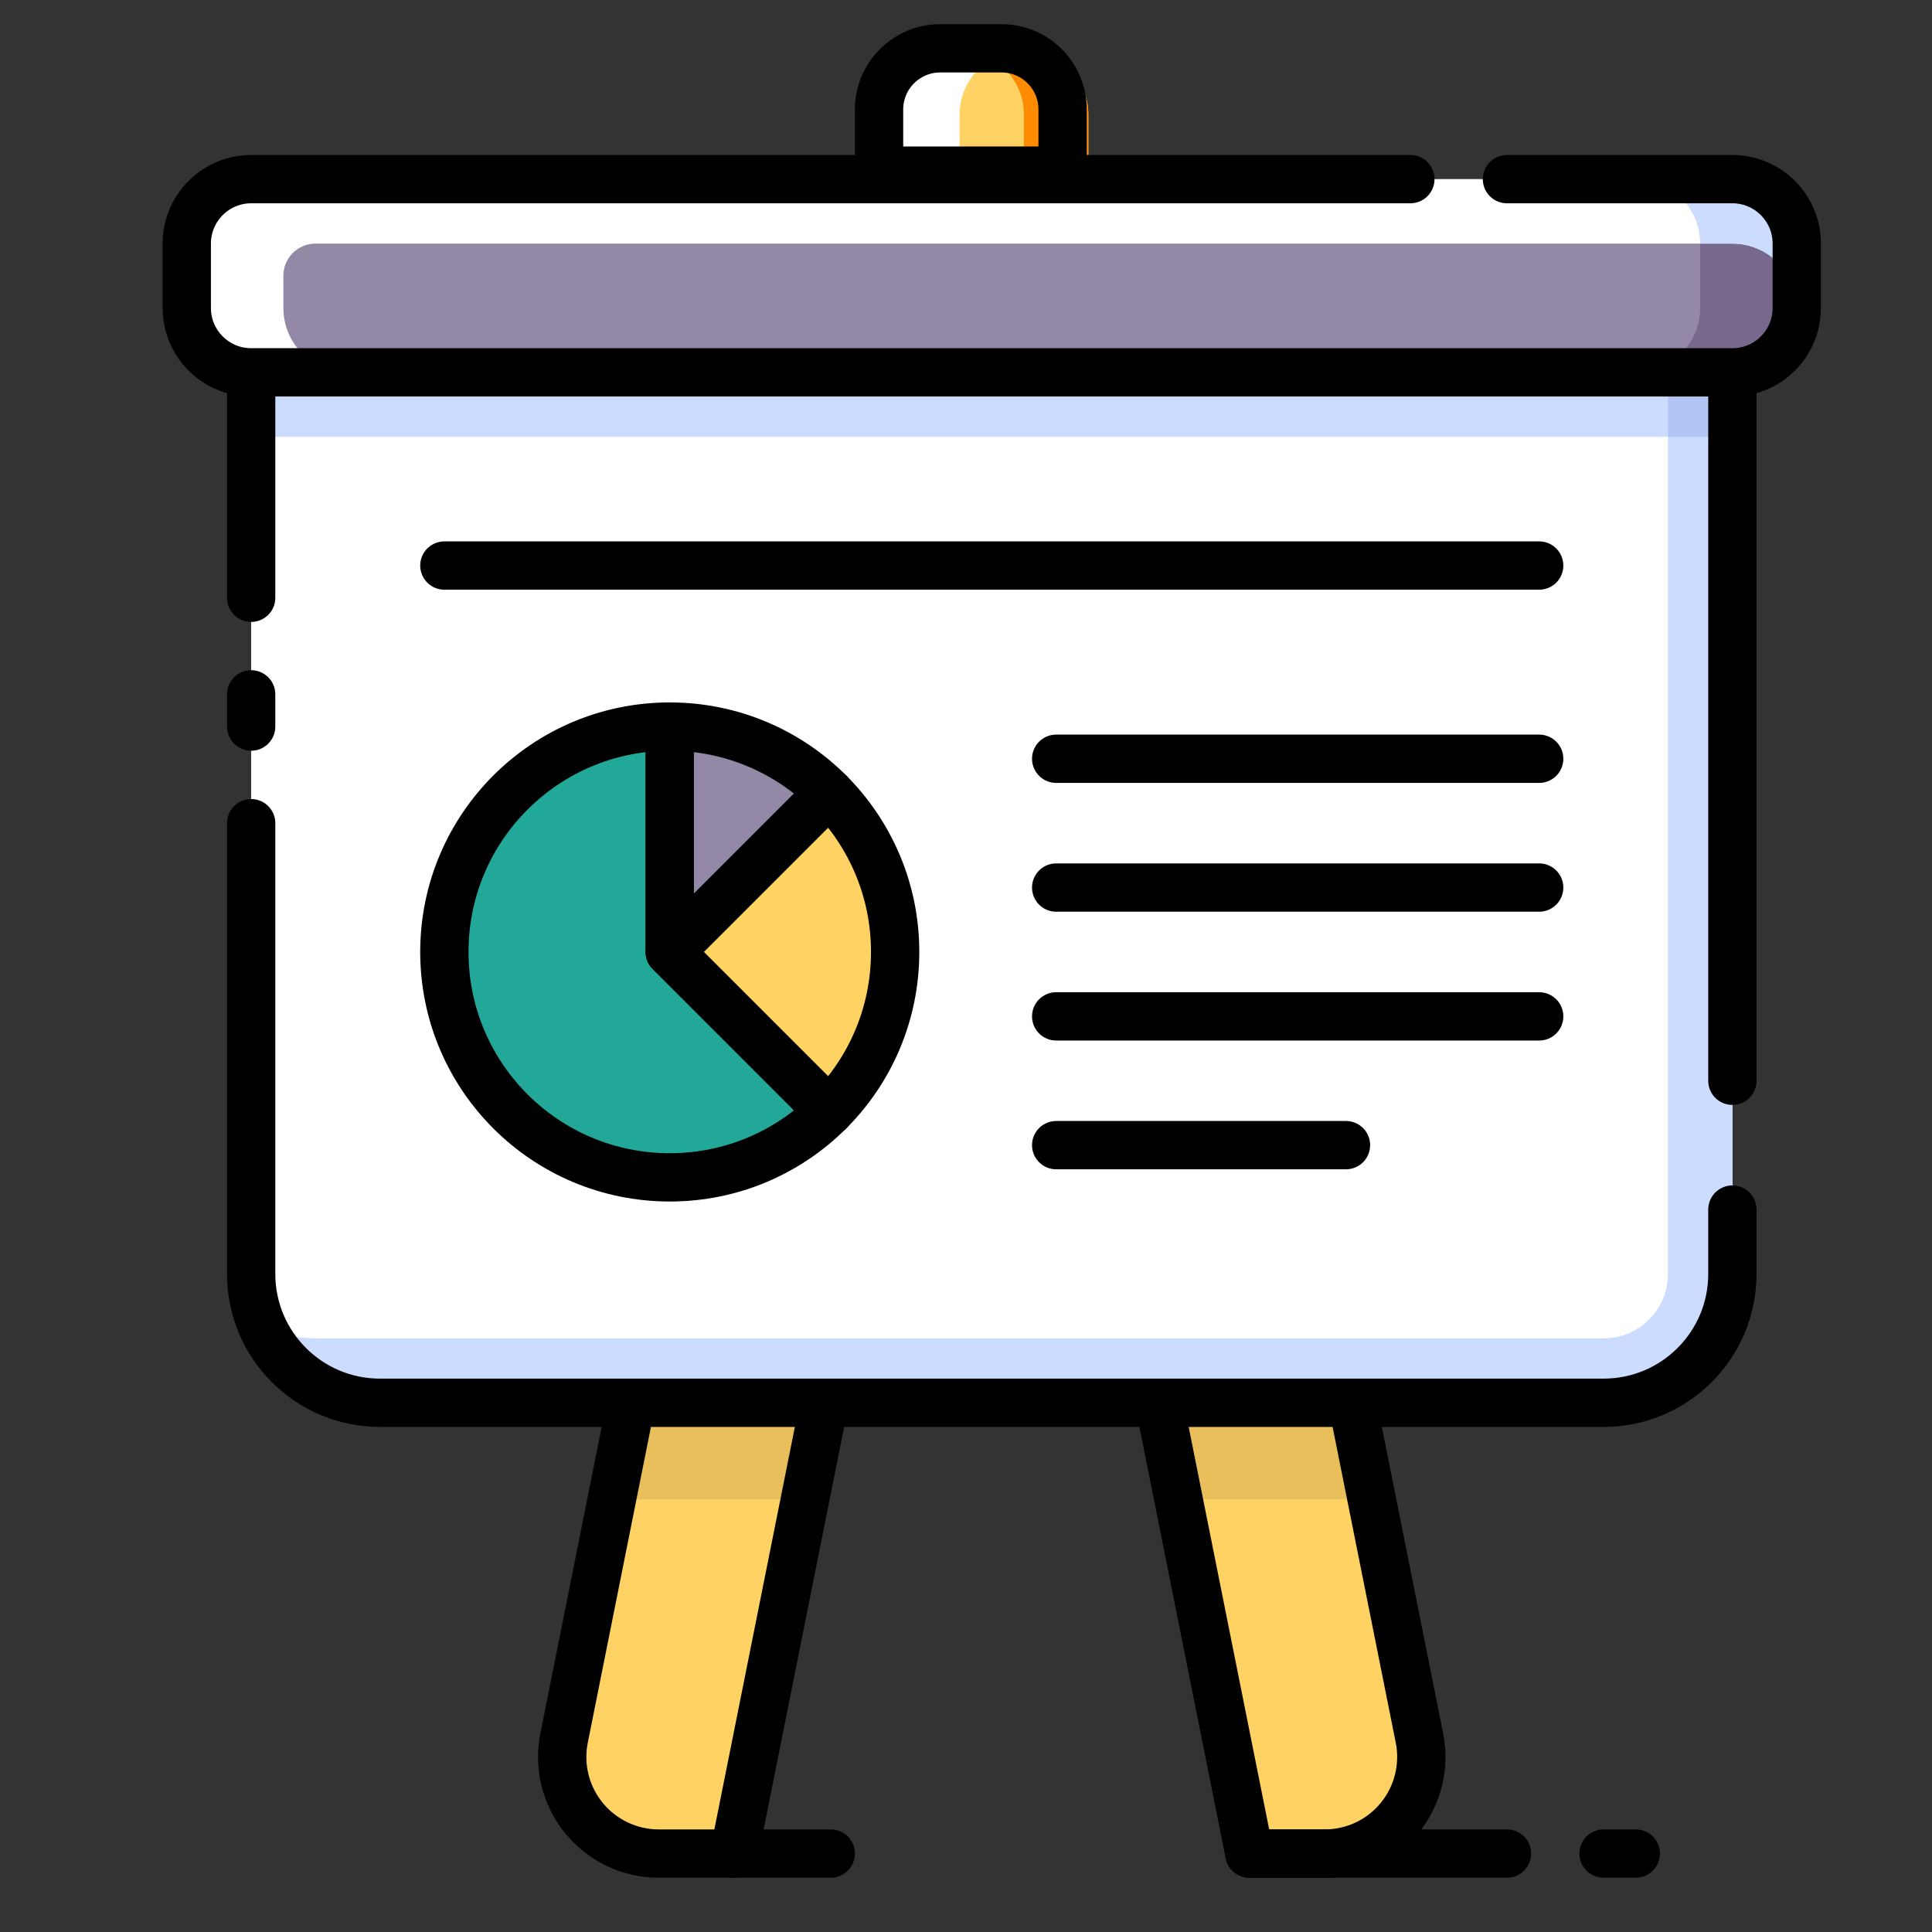 <?xml version="1.0" encoding="UTF-8"?>
<svg width="40px" height="40px" viewBox="0 0 40 40" version="1.1" xmlns="http://www.w3.org/2000/svg" xmlns:xlink="http://www.w3.org/1999/xlink">
    <rect x="0" y="0" width="40" height="40" fill="#333333" stroke="none"/>
    <title>Cursos_40x40</title>
    <g id="Cursos_40x40" stroke="none" stroke-width="1" fill="none" fill-rule="evenodd">
        <g id="shutterstock_1151305130" transform="translate(3, 1)">
            <path d="M19.533,1.376 C19.533,0.64 18.936,0.043 18.2,0.043 L16.867,0.043 C16.131,0.043 15.533,0.64 15.533,1.376 L15.533,2.709 L19.533,2.709 L19.533,1.376" id="Fill-34" fill="#FFD264"></path>
            <path d="M19.533,1.376 C19.533,0.64 18.936,0.043 18.2,0.043 L16.867,0.043 C17.603,0.043 18.2,0.64 18.2,1.376 L18.2,2.709 L19.533,2.709 L19.533,1.376" id="Fill-35" fill="#FF8C00"></path>
            <path d="M18.2,0.043 L16.867,0.043 C16.131,0.043 15.533,0.64 15.533,1.376 L15.533,2.709 L16.867,2.709 L16.867,1.376 C16.867,0.64 17.464,0.043 18.2,0.043" id="Fill-36" fill="#FFFFFF"></path>
            <path d="M19,2.533 L19,1.267 C19,0.567 18.433,0 17.733,0 L16.467,0 C15.767,0 15.2,0.567 15.2,1.267 L15.2,2.533 L19,2.533 Z M12.667,26.6 L21.533,26.6 L12.667,26.6 Z" id="Stroke-37" stroke="#000000" stroke-linecap="round" stroke-linejoin="round"></path>
            <path d="M24.2,24.043 L26.388,34.983 C26.506,35.571 26.353,36.181 25.973,36.644 C25.594,37.108 25.026,37.376 24.427,37.376 L22.867,37.376 L20.2,24.043 L24.2,24.043" id="Fill-39" fill="#FFD264"></path>
            <polyline id="Fill-40" fill="#E8BF5B" points="24.2 24.043 25.4 30.043 21.4 30.043 20.2 24.043 24.2 24.043"></polyline>
            <path d="M24.2,24.043 L26.388,34.983 C26.506,35.571 26.353,36.181 25.973,36.644 C25.594,37.108 25.026,37.376 24.427,37.376 L22.867,37.376 L20.2,24.043 L24.2,24.043 Z" id="Stroke-41" stroke="#000000" stroke-linecap="round" stroke-linejoin="round"></path>
            <path d="M10.867,24.043 L8.679,34.983 C8.561,35.571 8.713,36.181 9.093,36.644 C9.473,37.108 10.041,37.376 10.639,37.376 L12.2,37.376 L14.867,24.043 L10.867,24.043" id="Fill-42" fill="#FFD264"></path>
            <polyline id="Fill-43" fill="#E8BF5B" points="10.867 24.043 9.667 30.043 13.667 30.043 14.867 24.043 10.867 24.043"></polyline>
            <path d="M10.867,24.043 L8.679,34.983 C8.561,35.571 8.713,36.181 9.093,36.644 C9.473,37.108 10.041,37.376 10.639,37.376 L12.2,37.376 L14.867,24.043 L10.867,24.043 Z" id="Stroke-44" stroke="#000000" stroke-linecap="round" stroke-linejoin="round"></path>
            <path d="M2.2,6.709 L2.2,25.376 C2.2,26.849 3.394,28.043 4.867,28.043 L30.2,28.043 C31.673,28.043 32.867,26.849 32.867,25.376 L32.867,6.709 L2.2,6.709" id="Fill-45" fill="#FFFFFF"></path>
            <path d="M31.533,6.709 L31.533,25.376 C31.533,26.113 30.936,26.709 30.2,26.709 L3.533,26.709 C3.142,26.709 2.77,26.625 2.436,26.474 C2.854,27.399 3.785,28.043 4.867,28.043 L30.2,28.043 C31.673,28.043 32.867,26.849 32.867,25.376 L32.867,6.709 L31.533,6.709" id="Fill-46" fill="#CCDCFF"></path>
            <polygon id="Fill-47" fill="#CCDCFF" points="2.2 8.043 32.867 8.043 32.867 6.709 2.2 6.709"></polygon>
            <polygon id="Fill-48" fill="#B3C6F3" points="31.533 8.043 32.867 8.043 32.867 6.709 31.533 6.709"></polygon>
            <path d="M32.867,21.376 L32.867,6.709 M2.2,16.043 L2.2,25.376 C2.2,26.849 3.394,28.043 4.867,28.043 L30.2,28.043 C31.673,28.043 32.867,26.849 32.867,25.376 L32.867,24.043 M2.2,13.376 L2.2,14.043 M2.2,6.709 L2.2,11.376" id="Stroke-49" stroke="#000000" stroke-linecap="round" stroke-linejoin="round"></path>
            <path d="M34.2,4.043 C34.2,3.307 33.603,2.709 32.867,2.709 L2.2,2.709 C1.464,2.709 0.867,3.307 0.867,4.043 L0.867,5.376 C0.867,6.113 1.464,6.709 2.2,6.709 L32.867,6.709 C33.603,6.709 34.2,6.113 34.2,5.376 L34.2,4.043" id="Fill-51" fill="#9388A5"></path>
            <path d="M34.2,4.043 C34.2,3.307 33.603,2.709 32.867,2.709 L30.867,2.709 C31.603,2.709 32.2,3.307 32.2,4.043 L32.2,5.376 C32.2,6.113 31.603,6.709 30.867,6.709 L32.867,6.709 C33.603,6.709 34.2,6.113 34.2,5.376 L34.2,4.043" id="Fill-52" fill="#77698E"></path>
            <path d="M32.867,2.709 L2.2,2.709 C1.464,2.709 0.867,3.307 0.867,4.043 L0.867,5.376 C0.867,6.113 1.464,6.709 2.2,6.709 L4.2,6.709 C3.464,6.709 2.867,6.113 2.867,5.376 L2.867,4.709 C2.867,4.341 3.165,4.043 3.533,4.043 L32.867,4.043 C33.603,4.043 34.2,4.64 34.2,5.376 L34.2,4.043 C34.2,3.307 33.603,2.709 32.867,2.709" id="Fill-53" fill="#FFFFFF"></path>
            <path d="M32.867,2.709 L30.867,2.709 C31.603,2.709 32.2,3.307 32.2,4.043 L32.867,4.043 C33.603,4.043 34.2,4.64 34.2,5.376 L34.2,4.043 C34.2,3.307 33.603,2.709 32.867,2.709" id="Fill-54" fill="#CCDCFF"></path>
            <path d="M26.2,2.709 L2.2,2.709 C1.464,2.709 0.867,3.307 0.867,4.043 L0.867,5.376 C0.867,6.113 1.464,6.709 2.2,6.709 L32.867,6.709 C33.603,6.709 34.2,6.113 34.2,5.376 L34.2,4.043 C34.2,3.307 33.603,2.709 32.867,2.709 L28.2,2.709 M18.867,22.709 L24.867,22.709 M18.867,20.043 L28.867,20.043 M18.867,17.376 L28.867,17.376 M18.867,14.709 L28.867,14.709 M6.2,10.709 L28.867,10.709" id="Stroke-55" stroke="#000000" stroke-linecap="round" stroke-linejoin="round"></path>
            <path d="M10.867,18.709 L10.867,14.043 C8.289,14.043 6.2,16.132 6.2,18.709 C6.2,21.287 8.289,23.376 10.867,23.376 C12.155,23.376 13.322,22.854 14.167,22.009 L10.867,18.709" id="Fill-57" fill="#22A899"></path>
            <path d="M10.867,18.709 L10.867,14.043 C8.289,14.043 6.2,16.132 6.2,18.709 C6.2,21.287 8.289,23.376 10.867,23.376 C12.155,23.376 13.322,22.854 14.167,22.009 L10.867,18.709 Z" id="Stroke-58" stroke="#000000" stroke-linecap="round" stroke-linejoin="round"></path>
            <path d="M10.867,14.043 L10.867,18.709 L14.167,15.409 C13.322,14.565 12.155,14.043 10.867,14.043" id="Fill-59" fill="#9388A5"></path>
            <path d="M10.867,14.043 L10.867,18.709 L14.167,15.409 C13.322,14.565 12.155,14.043 10.867,14.043 Z" id="Stroke-60" stroke="#000000" stroke-linecap="round" stroke-linejoin="round"></path>
            <path d="M10.867,18.709 L14.167,22.009 C15.011,21.165 15.533,19.998 15.533,18.709 C15.533,17.421 15.011,16.255 14.167,15.409 L10.867,18.709" id="Fill-61" fill="#FFD264"></path>
            <path d="M10.867,18.709 L14.167,22.009 C15.011,21.165 15.533,19.998 15.533,18.709 C15.533,17.421 15.011,16.255 14.167,15.409 L10.867,18.709 Z M30.2,37.376 L30.867,37.376 L30.2,37.376 Z M22.867,37.376 L28.2,37.376 L22.867,37.376 Z M12.2,37.376 L14.2,37.376 L12.2,37.376 Z" id="Stroke-62" stroke="#000000" stroke-linecap="round" stroke-linejoin="round"></path>
        </g>
    </g>
</svg>